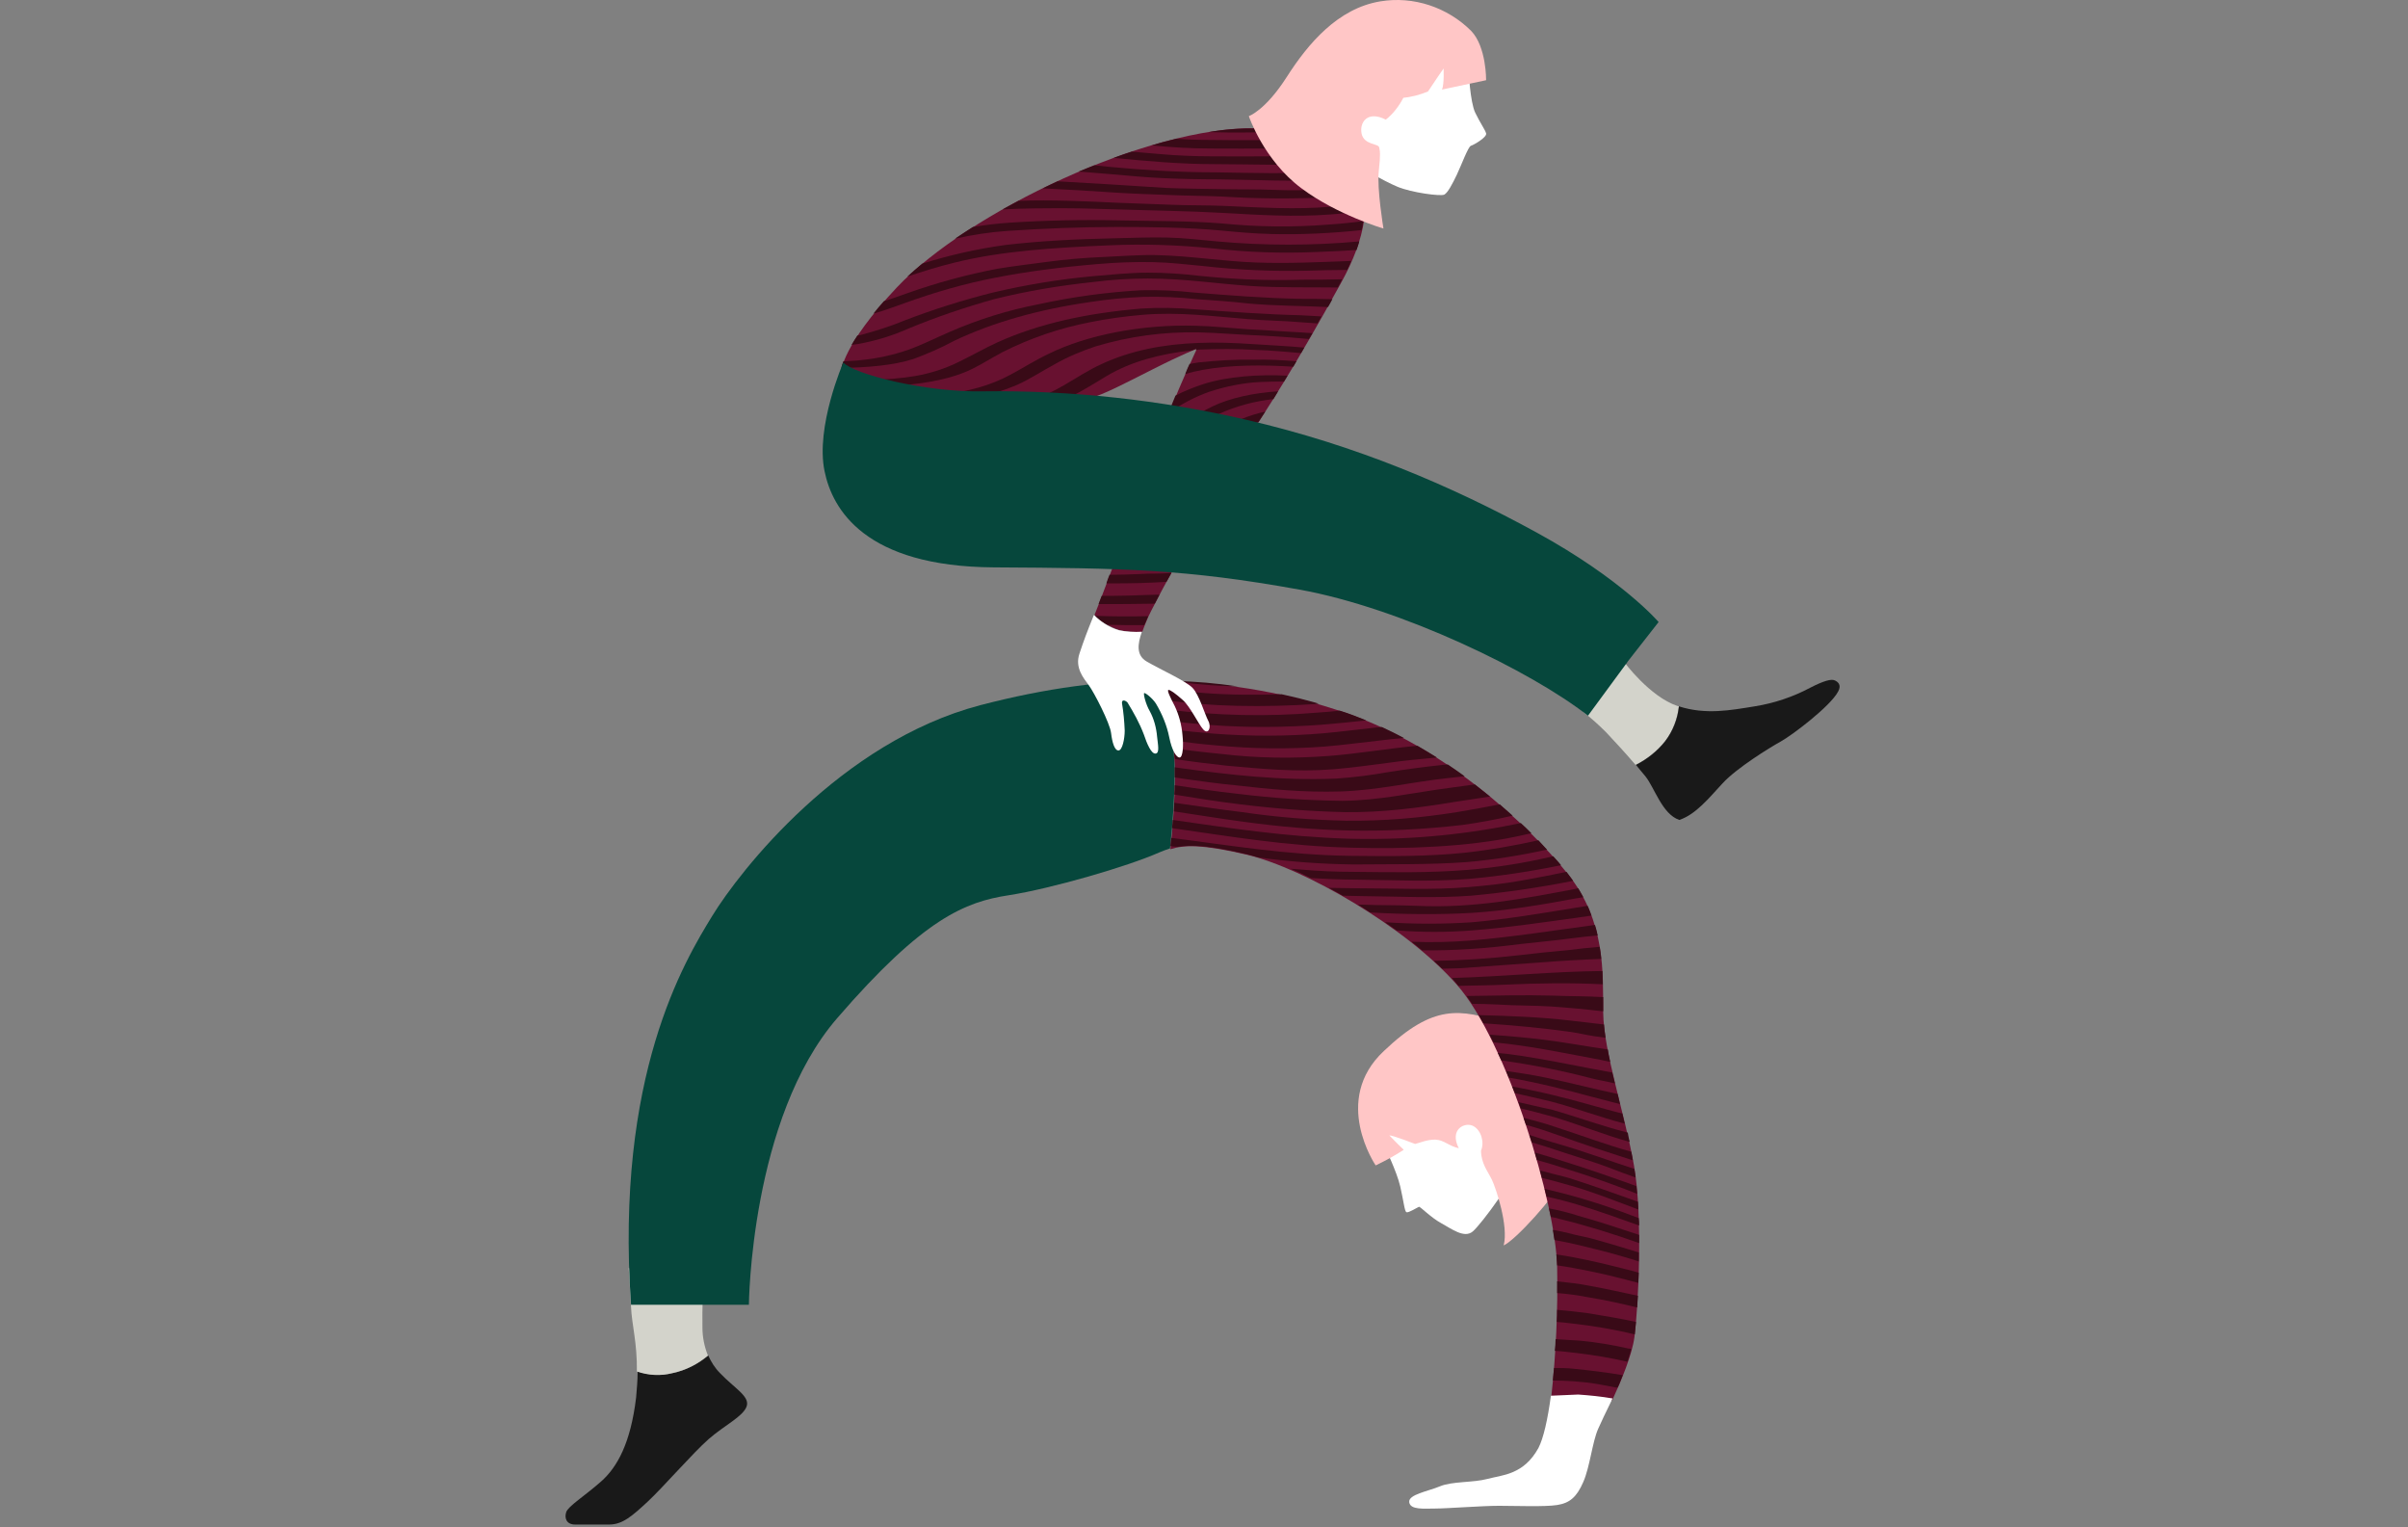 <?xml version="1.0" encoding="UTF-8"?>
<svg viewBox="0 0 809 513" version="1.1" xmlns="http://www.w3.org/2000/svg" xmlns:xlink="http://www.w3.org/1999/xlink">
    <rect x="0" y="0" width="809" height="513" fill="#808080" stroke="none"/>
    <title>rollover-blue</title>
    <g id="Page-1" stroke="none" stroke-width="1" fill="none" fill-rule="evenodd">
        <g id="rollover-blue" transform="translate(0, -0)">
            <path d="M465.19,385.16 C465.19,385.16 469.254,393.42 470.434,398.533 C471.615,403.644 471.875,406.926 472.533,407.185 C473.19,407.447 476.337,405.48 476.729,405.349 C477.121,405.218 480.791,409.021 484.203,410.859 C487.614,412.695 491.939,416.101 494.823,413.611 C497.708,411.121 509.771,394.994 511.606,387.914 C513.442,380.834 508.329,359.852 497.182,356.311 C486.036,352.772 475.942,354.608 470.039,362.21 C464.14,369.817 461.387,377.684 465.19,385.16 Z" id="Path" fill="#FFFFFF" fill-rule="nonzero"></path>
            <path d="M462.174,391.453 C465.451,389.881 468.599,388.176 471.613,386.209 C469.255,383.979 466.76,381.356 466.76,381.356 C468.072,381.356 475.413,384.242 475.413,384.242 C476.725,383.976 479.609,382.67 482.362,382.801 C485.116,382.932 486.689,384.899 490.097,385.686 C486.82,379.26 492.196,376.77 494.95,378.211 C497.703,379.651 498.753,383.85 497.572,386.471 C497.572,390.799 499.931,393.553 501.243,396.305 C502.555,399.059 506.883,411.778 505.178,418.334 C509.373,416.365 521.829,402.469 526.287,394.861 C530.745,387.256 539.138,368.768 539.138,368.768 C535.075,365.358 521.306,348.706 504.915,343.46 C490.492,338.87 481.575,337.167 464.925,353.03 C447.226,369.554 462.174,391.453 462.174,391.453 Z" id="Path" fill="#FFC6C6" fill-rule="nonzero"></path>
            <path d="M241.895,461.209 C240.19,459.504 238.878,457.404 237.959,455.309 C234.552,458.194 230.355,460.289 226.027,461.209 C222.093,462.127 218.028,461.994 214.226,460.684 C214.226,463.569 213.962,466.454 213.703,469.469 C211.867,484.678 207.409,492.809 201.901,497.658 C196.394,502.51 190.886,505.92 190.231,507.887 C189.577,509.854 190.231,512.082 193.248,512.082 L204.654,512.082 C209.245,512.082 212.521,509.066 217.505,504.477 C222.486,499.887 232.847,487.957 238.091,483.368 C243.336,478.778 249.497,475.893 250.811,472.485 C252.12,469.076 246.745,466.322 241.895,461.209 Z" id="Path" fill="#191919" fill-rule="nonzero"></path>
            <path d="M225.898,461.209 C230.356,460.289 234.42,458.191 237.831,455.309 C236.65,452.293 235.995,449.145 235.995,445.998 C235.864,441.144 236.258,428.428 236.258,428.428 L211.215,425.938 C211.215,425.938 211.609,431.051 212.001,438.918 C212.265,445.08 214.1,450.979 213.968,460.684 C217.9,461.994 221.964,462.255 225.898,461.209 Z" id="Path" fill="#D3D3CB" fill-rule="nonzero"></path>
            <path d="M548.974,391.584 C545.957,374.274 538.745,353.297 538.617,340.055 C538.487,326.811 539.535,309.504 526.684,293.508 C513.834,277.51 484.331,249.449 448.668,238.307 C429.654,232.143 409.856,228.996 389.928,228.866 C392.157,237.782 394.78,250.501 394.78,260.334 C394.648,268.594 394.124,276.984 393.207,285.246 C397.665,283.805 403.827,283.541 418.905,287.082 C438.178,291.672 472.402,311.34 489.447,330.744 C506.493,350.15 522.753,404.433 523.144,425.676 C523.407,440.229 522.75,454.783 521.177,469.205 C524.194,469.074 527.207,468.943 530.093,469.074 C534.028,469.338 537.828,469.73 541.631,470.386 C544.777,463.568 548.319,455.044 549.106,449.144 C550.416,439.046 551.991,408.757 548.974,391.584 Z" id="Path" fill="#681130" fill-rule="nonzero"></path>
            <path d="M389.928,228.602 C371.309,228.471 351.51,231.092 329.351,236.862 C282.411,249.188 248.58,292.459 239.272,307.668 C229.962,322.879 206.625,361.297 212.001,438.264 L251.6,438.264 C251.6,438.264 252.123,375.719 281.234,342.022 C310.342,308.325 324.372,302.95 338.795,300.719 C353.219,298.49 378.918,291.018 389.538,286.297 C390.72,285.772 391.898,285.379 393.078,284.985 C393.996,276.725 394.52,268.464 394.651,260.073 C394.78,250.237 392.157,237.518 389.928,228.602 Z" id="Path" fill="#06473C" fill-rule="nonzero"></path>
            <path d="M521.047,468.81 C519.996,476.677 518.556,483.103 516.851,486.38 C511.87,495.427 504.658,495.427 499.805,496.737 C494.953,498.049 487.872,497.524 483.809,499.229 C479.746,500.932 473.057,501.981 473.452,504.604 C473.847,507.227 478.433,506.702 482.237,506.702 C486.04,506.702 497.97,505.784 503.609,505.784 C509.248,505.784 518.95,506.179 523.146,505.522 C527.34,504.866 529.702,502.899 531.93,497.786 C534.159,492.675 534.947,484.413 536.911,479.954 C537.697,478.118 539.533,474.315 541.764,469.727 C537.961,469.071 534.029,468.678 530.225,468.415 C527.077,468.548 524.063,468.679 521.047,468.81 Z" id="Path" fill="#FFFFFF" fill-rule="nonzero"></path>
            <path d="M523.145,434.328 C523.145,436.166 523.145,438.133 523.013,439.969 C526.289,440.1 529.701,440.492 532.979,441.018 C538.617,441.803 544.124,442.854 549.63,444.034 C549.761,442.593 549.892,440.888 550.024,439.182 C544.78,437.87 539.404,436.69 533.764,435.772 C530.356,435.115 526.816,434.589 523.145,434.328 Z" id="Path"></path>
            <path d="M454.963,292.85 C467.55,292.981 480.138,293.112 492.986,292.194 C502.688,291.276 512.39,289.705 521.832,287.606 C521.178,286.819 520.521,286.166 519.734,285.377 C510.818,287.344 501.77,288.785 492.722,289.572 C479.871,290.621 467.155,290.357 454.568,290.226 C443.816,290.095 433.195,289.308 422.575,287.867 C426.246,289.049 429.918,290.357 433.458,291.931 L436.867,292.193 C442.769,292.587 448.799,292.85 454.963,292.85 Z" id="Path"></path>
            <path d="M523.013,444.031 C523.013,445.998 522.881,447.836 522.749,449.801 C524.061,449.801 525.371,449.932 526.684,450.063 C528.125,450.196 529.57,450.063 531.011,450.327 C536.518,450.981 542.026,451.768 547.271,452.95 L548.32,453.081 C548.715,451.64 548.974,450.327 549.238,448.886 C549.238,448.755 549.238,448.491 549.369,448.232 C542.421,446.527 535.34,445.347 528.26,444.56 C526.422,444.294 524.717,444.162 523.013,444.031 Z" id="Path"></path>
            <path d="M492.07,286.423 C500.33,285.507 508.591,284.065 516.85,282.229 C516.064,281.442 515.278,280.658 514.491,279.871 L509.771,280.92 C493.119,284.461 472.402,285.246 453.914,284.854 C432.148,284.331 413.398,281.053 393.862,278.299 C393.731,279.348 393.731,280.397 393.599,281.444 C413.53,284.067 432.28,287.215 454.175,287.477 C466.632,287.475 479.482,287.737 492.07,286.423 Z" id="Path"></path>
            <path d="M508.327,276.985 L510.949,276.463 C510.031,275.676 509.113,274.758 508.195,273.971 C502.556,275.283 496.92,276.463 491.15,277.117 C478.562,278.559 465.843,279.217 453.127,278.953 C441.325,278.557 429.655,277.641 417.986,276.067 C409.988,275.018 402.121,273.838 394.255,272.526 C394.255,273.444 394.122,274.494 393.991,275.412 C413.136,278.168 431.754,281.053 452.863,281.707 C471.484,282.229 490.103,280.658 508.327,276.985 Z" id="Path"></path>
            <path d="M523.145,425.017 C523.145,425.15 523.145,425.281 523.145,425.281 C523.145,426.853 523.145,428.558 523.145,430.392 C526.816,430.788 530.356,431.179 533.633,431.835 C539.273,432.884 544.779,434.065 550.154,435.243 C550.285,433.802 550.285,432.358 550.416,430.917 C544.909,429.476 539.402,428.032 533.503,426.853 C530.224,426.068 526.684,425.412 523.145,425.017 Z" id="Path"></path>
            <path d="M448.93,261.511 C454.961,261.116 460.864,260.331 466.762,259.282 C472.661,258.364 478.564,257.577 484.595,256.923 L486.43,256.792 C485.118,256.005 483.94,255.087 482.628,254.3 C476.988,254.823 471.482,255.482 465.976,256.136 C460.077,256.923 454.175,257.841 448.144,258.234 C435.294,259.284 423.755,258.234 411.825,257.054 C405.926,256.531 400.156,255.742 394.517,254.825 C394.517,255.743 394.648,256.661 394.648,257.578 L396.353,257.84 C412.612,260.203 430.444,262.298 448.93,261.511 Z" id="Path"></path>
            <path d="M452.208,275.673 C464.664,275.673 477.12,274.755 489.445,272.786 C494.298,272.001 499.148,271.214 503.869,270.165 L500.723,267.542 C496.788,268.196 492.726,268.725 488.661,269.378 C476.729,271.345 464.666,273.05 452.079,272.786 C440.278,272.524 428.477,271.606 416.808,270.032 C409.334,269.114 401.993,267.934 394.65,266.757 C394.65,267.673 394.519,268.591 394.519,269.509 C402.123,270.692 409.598,271.739 417.331,272.655 C428.869,274.494 440.538,275.412 452.208,275.673 Z" id="Path"></path>
            <path d="M451.159,268.987 C463.746,268.856 474.89,266.233 486.954,264.66 C489.84,264.266 492.725,263.875 495.608,263.479 C494.427,262.561 493.248,261.774 492.068,260.858 L486.168,261.511 C474.236,262.823 462.961,265.575 450.372,265.97 C437.785,266.364 426.246,265.184 414.84,263.872 C409.201,263.216 403.694,262.429 398.19,261.643 L394.781,261.121 C394.781,262.039 394.781,262.826 394.781,263.742 C401.73,264.793 408.679,265.711 415.889,266.629 C427.558,268.069 439.36,268.856 451.159,268.987 Z" id="Path"></path>
            <path d="M538.355,326.155 C538.222,324.843 538.222,323.401 538.091,322.092 C531.142,322.223 524.194,322.746 517.637,323.272 C508.589,324.059 499.281,324.584 490.103,324.977 C488.135,325.108 486.299,325.108 484.332,325.108 C485.512,326.288 486.691,327.338 487.74,328.518 C504.657,327.991 522.226,326.287 538.355,326.155 Z" id="Path"></path>
            <path d="M521.572,334.544 C527.342,334.675 533.11,334.675 538.617,335.067 C538.617,333.626 538.617,332.182 538.617,330.741 C527.997,330.218 516.851,330.346 505.575,330.741 C500.33,331.005 495.218,331.005 489.971,331.136 C490.888,332.317 491.806,333.495 492.724,334.809 C502.296,334.544 512.13,334.153 521.572,334.544 Z" id="Path"></path>
            <path d="M493.38,297.962 C499.674,297.44 505.573,296.78 511.344,295.733 C516.456,294.815 521.309,293.766 526.29,292.848 C525.767,292.192 525.11,291.407 524.454,290.618 C514.227,292.718 503.869,294.29 493.512,295.208 C480.924,296.257 468.337,295.604 455.617,295.604 C450.372,295.604 445.26,295.341 440.276,295.08 C442.243,296.131 444.339,297.049 446.306,298.226 C449.452,298.359 452.601,298.359 455.745,298.359 C468.467,298.358 481.054,299.143 493.38,297.962 Z" id="Path"></path>
            <path d="M527.208,318.942 C530.486,318.68 533.896,318.289 537.306,317.893 C537.174,316.712 536.911,315.403 536.651,314.223 C533.765,314.485 531.012,314.745 528.13,315.141 C522.359,315.925 516.459,316.321 510.56,317.108 C499.546,318.548 488.534,319.207 477.518,319.207 C478.83,320.387 480.141,321.436 481.453,322.614 C490.892,322.483 500.203,321.961 509.514,320.778 C515.538,320.125 521.44,319.466 527.208,318.942 Z" id="Path"></path>
            <path d="M475.942,304.257 C494.955,305.042 512.392,301.634 529.046,298.616 L530.226,298.354 C529.703,297.567 529.177,296.649 528.523,295.731 C517.247,297.961 505.838,299.667 494.299,300.713 C482.107,301.631 469.65,300.977 457.063,300.713 L451.163,300.582 C452.867,301.631 454.572,302.68 456.408,303.728 L457.848,303.728 C463.879,304.127 469.909,303.996 475.942,304.257 Z" id="Path"></path>
            <path d="M493.906,315.925 C508.197,314.745 521.834,312.518 535.864,310.682 C535.6,309.632 535.208,308.583 534.814,307.536 L529.439,308.322 C517.9,310.025 506.362,311.599 494.692,312.517 C486.299,313.039 477.909,313.172 469.648,312.648 C471.221,313.829 472.925,315.14 474.5,316.32 C480.793,316.584 487.348,316.453 493.906,315.925 Z" id="Path"></path>
            <path d="M494.823,309.895 C506.624,308.845 518.031,306.878 529.439,305.042 L533.502,304.389 C533.107,303.471 532.583,302.421 532.06,301.503 L529.57,301.897 C518.163,303.864 506.757,305.96 494.823,306.751 C483.416,307.273 471.878,307.273 460.469,306.618 C462.173,307.667 463.877,308.847 465.581,310.025 C475.156,310.55 484.989,310.55 494.823,309.895 Z" id="Path"></path>
            <path d="M442.637,239.223 C445.128,239.09 447.618,238.828 450.112,238.567 L448.671,238.044 C446.834,237.388 444.867,236.862 443.031,236.339 L442.113,236.47 C424.413,237.519 406.712,237.257 391.371,235.159 C391.634,236.208 391.767,237.126 392.026,238.175 C408.809,240.403 425.855,240.665 442.637,239.223 Z" id="Path"></path>
            <path d="M525.372,387.127 C521.701,385.945 518.161,384.766 514.62,383.717 L515.67,387.127 C518.947,388.043 522.228,389.094 525.504,390.01 C533.898,392.633 541.896,395.387 549.762,398.272 C549.629,397.354 549.629,396.436 549.498,395.518 C546.352,394.469 543.336,393.289 540.32,392.11 C535.469,390.271 530.488,388.83 525.372,387.127 Z" id="Path"></path>
            <path d="M512.656,377.815 C513.05,378.996 513.442,380.175 513.837,381.225 C517.114,382.275 520.262,383.324 523.671,384.242 C532.192,386.863 540.716,389.881 549.238,392.635 L549.106,391.453 C548.974,390.799 548.843,390.141 548.711,389.486 C540.19,386.863 532.06,384.242 523.799,381.091 C520.129,379.916 516.456,378.733 512.656,377.815 Z" id="Path"></path>
            <path d="M446.44,253.776 C456.406,252.858 466.108,251.286 476.073,250.368 C474.632,249.583 473.189,248.663 471.615,247.878 C468.73,248.14 465.976,248.401 463.094,248.796 C457.064,249.45 451.292,250.237 445.131,250.763 C432.937,251.681 420.741,251.55 408.681,250.238 C403.699,249.845 398.715,249.189 393.865,248.535 C393.996,249.451 394.127,250.369 394.127,251.287 C399.372,251.943 404.748,252.599 410.124,253.125 C422.314,254.563 434.377,254.825 446.44,253.776 Z" id="Path"></path>
            <path d="M519.605,401.943 C519.867,403.254 520.259,404.562 520.523,405.877 C523.93,406.531 527.211,407.318 530.356,408.236 C537.437,410.203 544.124,412.429 550.81,414.66 C550.81,413.611 550.81,412.693 550.81,411.642 C544.122,409.154 537.437,406.662 530.356,404.695 C526.684,403.644 523.145,402.726 519.605,401.943 Z" id="Path"></path>
            <path d="M527.208,392.892 C523.668,391.843 519.996,390.663 516.456,389.617 C516.851,390.799 517.112,392.109 517.506,393.289 L519.606,393.81 C522.359,394.466 524.981,395.122 527.604,395.91 C535.338,398.269 542.681,400.89 550.025,403.644 L550.419,403.777 C550.419,402.859 550.288,401.943 550.288,401.025 C547.665,399.974 545.043,398.925 542.421,398.007 C537.305,396.171 532.192,394.466 527.208,392.892 Z" id="Path"></path>
            <path d="M508.984,367.194 C509.378,368.244 509.771,369.162 510.164,370.213 C513.837,370.998 517.508,371.785 521.18,372.836 C529.965,375.192 537.963,378.342 546.747,380.569 C546.484,379.52 546.224,378.47 546.092,377.423 C537.571,375.194 529.701,372.179 521.18,369.947 C516.982,369.03 513.048,368.112 508.984,367.194 Z" id="Path"></path>
            <path d="M518.031,395.646 C518.294,396.828 518.687,398.138 518.949,399.32 C527.603,401.287 535.995,403.777 544.257,406.924 L550.55,409.281 C550.55,408.365 550.55,407.447 550.419,406.529 C543.47,403.906 536.521,401.152 529.178,398.925 C525.505,397.615 521.832,396.566 518.031,395.646 Z" id="Path"></path>
            <path d="M510.82,372.44 C511.215,373.489 511.474,374.407 511.869,375.457 C515.409,376.244 518.818,377.293 522.226,378.342 C530.747,381.096 539.009,384.242 547.925,386.735 C547.661,385.686 547.53,384.768 547.271,383.719 C538.617,381.227 530.75,378.08 522.226,375.457 C518.555,374.276 514.752,373.358 510.82,372.44 Z" id="Path"></path>
            <path d="M538.879,344.119 C538.746,342.678 538.615,341.364 538.615,340.055 L538.615,339.793 L538.22,339.793 C532.713,339.137 527.074,338.61 521.306,338.219 C515.536,337.826 509.505,337.957 503.474,337.696 C500.458,337.565 497.575,337.434 494.558,337.434 C495.344,338.614 496.131,339.793 496.787,341.104 C507.277,341.368 517.637,341.76 527.6,342.94 L538.879,344.119 Z" id="Path"></path>
            <path d="M393.075,284.983 C393.862,284.72 394.78,284.461 395.566,284.328 L393.075,284.065 C393.205,284.459 393.205,284.72 393.075,284.983 Z" id="Path"></path>
            <path d="M522.358,416.496 C522.621,418.201 522.753,419.906 522.881,421.35 C526.421,421.873 529.698,422.53 532.978,423.186 C538.486,424.366 543.731,425.676 548.843,427.12 L550.547,427.643 C550.547,426.331 550.547,425.153 550.679,423.84 C547.402,422.791 544.254,421.873 540.976,420.955 C534.814,419.25 528.912,417.544 522.358,416.496 Z" id="Path"></path>
            <path d="M430.575,233.192 C425.722,232.141 420.872,231.225 416.021,230.569 C411.956,230.438 408.023,230.307 404.088,229.914 C400.68,229.651 397.53,229.259 394.386,228.733 C392.944,228.733 391.368,228.733 389.928,228.602 C390.059,229.389 390.322,230.176 390.581,231.094 C395.172,231.88 399.893,232.405 404.873,232.799 C413.398,233.454 422.051,233.585 430.575,233.192 Z" id="Path"></path>
            <path d="M506.885,361.819 C507.28,362.869 507.671,363.92 508.197,364.965 C517.245,366.67 526.161,368.769 534.946,371.392 C538.355,372.441 541.763,373.359 545.174,374.144 C544.911,373.094 544.651,371.915 544.388,370.867 C541.371,370.081 538.358,369.296 535.34,368.509 C526.03,365.882 516.589,363.524 506.885,361.819 Z" id="Path"></path>
            <path d="M521.047,408.757 C521.309,410.198 521.57,411.777 521.832,413.085 C524.454,413.608 526.945,414.134 529.437,414.79 C531.927,415.444 533.895,415.708 535.862,416.362 C540.974,417.803 545.827,419.247 550.808,420.819 C550.808,419.77 550.808,418.59 550.808,417.542 C542.024,414.396 533.108,411.642 524.061,409.413 C523.013,409.154 521.964,408.89 521.047,408.757 Z" id="Path"></path>
            <path d="M444.605,246.303 C450.504,245.778 456.667,244.991 462.568,244.336 L464.272,244.203 C462.568,243.418 460.732,242.631 458.896,241.844 C453.914,242.367 448.93,242.893 443.949,243.285 C431.624,244.336 419.3,244.336 407.105,243.418 C402.252,243.023 397.402,242.631 392.681,241.975 C392.813,242.893 393.075,243.942 393.204,244.86 C398.057,245.516 402.906,246.042 407.891,246.303 C420.216,247.352 432.409,247.352 444.605,246.303 Z" id="Path"></path>
            <path d="M532.846,464.486 C531.406,464.353 529.962,464.222 528.521,464.091 C526.161,463.827 523.93,463.827 521.572,463.827 C521.44,465.532 521.177,467.235 520.916,468.94 C523.933,468.809 526.948,468.678 529.832,468.809 C533.767,469.071 537.568,469.465 541.371,470.121 C541.894,468.939 542.552,467.629 543.075,466.316 C542.944,466.316 542.813,466.316 542.552,466.316 C539.533,465.535 536.124,464.877 532.846,464.486 Z" id="Path"></path>
            <path d="M530.356,454.519 C527.734,454.257 525.243,453.865 522.621,453.734 C522.489,455.701 522.358,457.537 522.226,459.504 C524.455,459.504 526.685,459.637 528.914,459.768 C534.289,460.291 539.665,460.948 545.041,461.997 L545.305,461.997 C545.96,460.425 546.486,458.851 547.009,457.276 L546.486,457.145 C541.108,456.224 535.864,455.175 530.356,454.519 Z" id="Path"></path>
            <path d="M543.467,367.326 L542.68,363.92 C540.058,363.264 537.437,362.869 534.814,362.215 C524.848,359.592 514.752,357.625 504.526,356.184 C505.049,357.364 505.575,358.413 505.967,359.592 C510.425,360.246 514.883,361.032 519.209,361.821 C527.471,363.655 535.339,365.752 543.467,367.326 Z" id="Path"></path>
            <path d="M541.763,360.246 C541.499,359.065 541.239,357.887 540.976,356.707 C538.877,356.311 536.65,355.789 534.551,355.395 C524.063,353.428 513.311,351.2 502.163,350.151 L501.769,350.151 C502.292,351.331 502.819,352.51 503.342,353.561 C508.323,354.084 513.439,354.872 518.157,355.659 C526.159,357.229 533.764,358.802 541.763,360.246 Z" id="Path"></path>
            <path d="M518.555,349.231 C525.766,350.149 532.979,351.46 540.058,352.507 C539.795,351.196 539.535,349.886 539.404,348.573 C538.092,348.442 536.913,348.18 535.6,348.05 C532.978,347.655 530.224,347.001 527.603,346.738 C518.291,345.426 508.329,344.38 498.364,343.853 C499.018,345.034 499.676,346.344 500.331,347.656 L501.904,347.788 C507.54,348.05 513.179,348.444 518.555,349.231 Z" id="Path"></path>
            <path d="M528.783,459.763 C526.554,459.501 524.325,459.501 522.095,459.501 C521.963,460.942 521.831,462.386 521.7,463.696 C524.06,463.696 526.289,463.827 528.649,463.958 C530.09,464.091 531.534,464.222 532.976,464.353 C536.122,464.748 539.663,465.404 542.941,466.058 C543.072,466.058 543.203,466.058 543.464,466.058 C544.118,464.747 544.645,463.304 545.168,461.863 L544.905,461.863 C539.533,460.945 534.028,460.291 528.783,459.763 Z" id="Path" fill="#390A17" fill-rule="nonzero"></path>
            <path d="M530.88,450.326 C529.568,450.195 528.127,450.195 526.554,450.06 C525.242,449.929 523.931,449.929 522.619,449.798 C522.619,451.11 522.487,452.421 522.356,453.734 C524.979,453.865 527.601,454.257 530.091,454.519 C535.598,455.175 540.974,456.091 546.219,457.275 L546.742,457.406 C547.265,455.965 547.659,454.519 548.054,453.078 L547.005,452.947 C541.895,451.765 536.387,450.847 530.88,450.326 Z" id="Path" fill="#390A17" fill-rule="nonzero"></path>
            <path d="M523.145,439.964 C523.145,441.276 523.145,442.718 523.013,444.028 C524.717,444.159 526.421,444.292 528.125,444.551 C535.205,445.338 542.286,446.518 549.235,448.223 C549.366,447.043 549.497,445.6 549.629,444.028 C544.254,442.848 538.614,441.93 532.979,441.012 C529.83,440.623 526.422,440.226 523.145,439.964 Z" id="Path" fill="#390A17" fill-rule="nonzero"></path>
            <path d="M523.145,430.392 C523.145,431.704 523.145,433.015 523.145,434.328 C526.816,434.592 530.356,435.115 533.764,435.769 C539.273,436.687 544.78,437.869 550.024,439.177 C550.156,437.866 550.156,436.556 550.287,435.243 C544.911,434.063 539.404,432.884 533.766,431.835 C530.488,431.179 526.947,430.789 523.145,430.392 Z" id="Path" fill="#390A17" fill-rule="nonzero"></path>
            <path d="M532.979,423.181 C529.832,422.527 526.421,421.87 522.881,421.345 C523.013,422.657 523.013,423.837 523.144,425.017 C526.816,425.54 530.224,426.199 533.501,426.853 C539.401,428.035 545.039,429.474 550.415,430.917 C550.415,429.866 550.547,428.687 550.547,427.507 L548.843,426.986 C543.731,425.673 538.486,424.363 532.979,423.181 Z" id="Path" fill="#390A17" fill-rule="nonzero"></path>
            <path d="M529.306,414.793 C526.947,414.137 524.453,413.611 521.702,413.088 C521.833,414.268 522.097,415.317 522.225,416.496 C528.782,417.678 534.681,419.25 540.844,420.822 C544.12,421.74 547.401,422.658 550.546,423.709 C550.546,422.658 550.546,421.74 550.546,420.689 C545.565,419.117 540.712,417.673 535.599,416.234 C533.764,415.711 531.535,415.316 529.306,414.793 Z" id="Path" fill="#390A17" fill-rule="nonzero"></path>
            <path d="M520.39,405.877 C520.654,406.793 520.785,407.844 521.046,408.76 C522.095,408.893 523.013,409.155 523.93,409.416 C532.979,411.645 541.895,414.396 550.679,417.545 C550.679,416.627 550.679,415.711 550.679,414.793 C543.991,412.563 537.305,410.334 530.224,408.367 C527.077,407.318 523.799,406.531 520.39,405.877 Z" id="Path" fill="#390A17" fill-rule="nonzero"></path>
            <path d="M518.949,399.32 C519.213,400.238 519.344,401.025 519.605,401.943 C523.276,402.726 526.816,403.644 530.224,404.695 C537.305,406.795 543.993,409.285 550.679,411.642 C550.679,410.859 550.679,409.941 550.547,409.154 L544.254,406.794 C535.993,403.777 527.471,401.287 518.949,399.32 Z" id="Path" fill="#390A17" fill-rule="nonzero"></path>
            <path d="M527.471,395.779 C524.848,394.994 522.226,394.467 519.472,393.679 L517.373,393.158 C517.637,393.943 517.769,394.728 518.028,395.646 C521.831,396.566 525.504,397.615 529.174,398.666 C536.518,400.895 543.466,403.645 550.414,406.27 L550.283,403.647 L549.888,403.516 C542.549,400.892 535.206,398.269 527.471,395.779 Z" id="Path" fill="#390A17" fill-rule="nonzero"></path>
            <path d="M515.671,387.127 L516.325,389.617 C519.996,390.666 523.537,391.715 527.077,392.892 C532.19,394.464 537.174,396.169 542.155,398.005 C544.778,398.923 547.4,399.972 550.022,401.021 C549.89,400.103 549.89,399.185 549.759,398.4 C541.761,395.515 533.895,392.761 525.502,390.138 C522.226,389.091 518.949,388.043 515.671,387.127 Z" id="Path" fill="#390A17" fill-rule="nonzero"></path>
            <path d="M513.834,381.225 L514.621,383.714 C518.293,384.763 521.832,385.944 525.372,387.124 C530.486,388.827 535.47,390.269 540.32,392.104 C543.336,393.284 546.482,394.463 549.498,395.514 C549.367,394.596 549.236,393.547 549.104,392.629 C540.582,389.875 532.19,386.729 523.537,384.236 C520.259,383.324 517.114,382.275 513.834,381.225 Z" id="Path" fill="#390A17" fill-rule="nonzero"></path>
            <path d="M511.867,375.457 L512.654,377.815 C516.456,378.864 519.996,380.044 523.668,381.356 C531.93,384.373 540.06,386.994 548.58,389.75 C548.449,388.83 548.187,387.781 548.057,386.863 C539.141,384.373 530.88,381.225 522.359,378.47 C518.949,377.293 515.408,376.375 511.867,375.457 Z" id="Path" fill="#390A17" fill-rule="nonzero"></path>
            <path d="M510.162,370.211 L510.949,372.311 C514.884,373.227 518.685,374.278 522.487,375.327 C531.009,377.948 538.746,381.097 547.531,383.587 C547.269,382.538 547.008,381.489 546.877,380.441 C538.092,378.212 529.963,375.197 521.309,372.706 C517.374,371.916 513.834,371 510.162,370.211 Z" id="Path" fill="#390A17" fill-rule="nonzero"></path>
            <path d="M508.066,364.964 C508.329,365.751 508.721,366.538 508.984,367.193 C513.047,368.111 517.114,369.029 520.917,369.947 C529.439,372.176 537.308,375.191 545.829,377.423 L545.043,374.015 C541.634,373.228 538.225,372.179 534.814,371.261 C526.03,368.768 517.114,366.541 508.066,364.964 Z" id="Path" fill="#390A17" fill-rule="nonzero"></path>
            <path d="M519.211,361.951 C514.884,361.032 510.426,360.379 505.968,359.721 C506.231,360.377 506.622,361.164 506.886,361.951 C516.589,363.655 526.031,366.014 535.206,368.508 C538.223,369.295 541.238,370.082 544.255,370.867 C543.991,369.686 543.732,368.508 543.468,367.459 C535.339,365.752 527.471,363.655 519.211,361.951 Z" id="Path" fill="#390A17" fill-rule="nonzero"></path>
            <path d="M542.549,363.918 L541.631,360.246 C533.633,358.805 526.027,357.229 518.028,355.787 C513.308,355.002 508.194,354.084 503.213,353.688 C503.608,354.475 503.999,355.393 504.395,356.179 C514.622,357.62 524.717,359.587 534.682,362.21 C537.305,362.869 539.927,363.259 542.549,363.918 Z" id="Path" fill="#390A17" fill-rule="nonzero"></path>
            <path d="M534.551,355.393 C536.65,355.789 538.878,356.179 540.976,356.705 C540.713,355.265 540.322,353.951 540.19,352.51 C532.979,351.461 525.898,350.152 518.687,349.234 C513.31,348.579 507.671,348.051 502.035,347.661 L500.463,347.529 C500.858,348.447 501.381,349.234 501.775,350.152 L502.17,350.152 C513.31,351.198 524.063,353.425 534.551,355.393 Z" id="Path" fill="#390A17" fill-rule="nonzero"></path>
            <path d="M535.6,348.05 C536.912,348.182 538.091,348.444 539.404,348.573 C539.14,347.001 539.009,345.557 538.881,344.114 L527.606,342.803 C517.64,341.623 507.414,341.231 496.793,340.967 C497.317,341.885 497.843,342.803 498.367,343.721 C508.332,344.377 518.298,345.295 527.606,346.606 C530.356,347.002 532.979,347.66 535.6,348.05 Z" id="Path" fill="#390A17" fill-rule="nonzero"></path>
            <path d="M521.308,338.086 C527.079,338.48 532.584,339.004 538.222,339.658 L538.617,339.658 C538.617,338.086 538.617,336.512 538.617,334.937 C533.11,334.544 527.342,334.675 521.572,334.414 C512.261,334.15 502.298,334.414 492.724,334.545 C493.379,335.332 493.905,336.25 494.56,337.168 C497.577,337.168 500.591,337.299 503.476,337.43 C509.508,337.826 515.408,337.692 521.308,338.086 Z" id="Path" fill="#390A17" fill-rule="nonzero"></path>
            <path d="M538.486,330.612 C538.486,329.172 538.355,327.595 538.355,326.155 C522.358,326.287 504.789,327.991 487.743,328.514 C488.398,329.169 488.924,329.826 489.447,330.481 L489.97,331.136 C495.084,331.005 500.327,331.005 505.574,330.741 C516.719,330.218 527.865,330.087 538.486,330.612 Z" id="Path" fill="#390A17" fill-rule="nonzero"></path>
            <path d="M517.506,323.27 C524.064,322.746 531.144,322.352 537.961,322.089 C537.829,320.777 537.697,319.335 537.438,318.026 C534.029,318.289 530.489,318.68 527.34,319.076 C521.441,319.598 515.538,320.256 509.772,320.91 C500.461,321.961 491.022,322.614 481.711,322.746 C482.629,323.533 483.546,324.451 484.464,325.369 C486.3,325.369 488.267,325.237 490.235,325.237 C499.15,324.584 508.458,323.923 517.506,323.27 Z" id="Path" fill="#390A17" fill-rule="nonzero"></path>
            <path d="M510.689,317.108 C516.458,316.453 522.358,315.925 528.257,315.141 C531.011,314.745 533.897,314.485 536.778,314.223 C536.515,313.04 536.255,311.862 535.861,310.682 C521.963,312.518 508.194,314.745 493.903,315.925 C487.345,316.448 480.791,316.581 474.235,316.321 C475.415,317.239 476.593,318.157 477.775,319.207 C488.659,319.336 499.674,318.548 510.689,317.108 Z" id="Path" fill="#390A17" fill-rule="nonzero"></path>
            <path d="M494.56,312.518 C506.362,311.6 517.769,309.895 529.306,308.323 L534.682,307.537 C534.287,306.487 533.897,305.308 533.37,304.26 L529.306,304.914 C517.9,306.752 506.493,308.719 494.692,309.768 C484.989,310.422 475.156,310.422 465.322,309.768 C466.634,310.686 467.944,311.602 469.257,312.52 C477.778,313.173 486.168,313.173 494.56,312.518 Z" id="Path" fill="#390A17" fill-rule="nonzero"></path>
            <path d="M494.692,306.619 C506.624,305.834 518.163,303.864 529.439,301.766 L531.929,301.37 C531.406,300.321 530.747,299.272 530.224,298.354 L529.043,298.616 C512.392,301.764 494.82,305.173 475.939,304.257 C469.908,303.993 463.877,304.124 457.712,303.862 L456.271,303.862 C457.583,304.647 459.025,305.565 460.333,306.483 C471.745,307.141 483.283,307.274 494.692,306.619 Z" id="Path" fill="#390A17" fill-rule="nonzero"></path>
            <path d="M494.298,300.848 C505.837,299.798 517.243,298.093 528.522,295.866 C527.998,295.08 527.34,294.295 526.685,293.377 L526.291,292.852 C521.309,293.903 516.457,294.819 511.344,295.737 C505.573,296.786 499.674,297.442 493.38,297.967 C481.056,299.016 468.468,298.36 455.88,298.36 C452.734,298.36 449.587,298.229 446.441,298.229 C448.013,299.016 449.587,299.934 451.162,300.852 L457.062,300.983 C469.648,301.11 482.105,301.766 494.298,300.848 Z" id="Path" fill="#390A17" fill-rule="nonzero"></path>
            <path d="M493.511,295.211 C503.868,294.293 514.229,292.721 524.453,290.621 C523.667,289.571 522.749,288.653 521.831,287.604 C512.392,289.833 502.687,291.407 492.985,292.194 C480.134,293.244 467.547,292.981 454.961,292.848 C448.799,292.848 442.769,292.585 436.997,292.063 L433.589,291.798 C435.818,292.716 438.047,293.766 440.406,294.944 C445.387,295.208 450.504,295.469 455.747,295.469 C468.204,295.604 480.793,296.257 493.511,295.211 Z" id="Path" fill="#390A17" fill-rule="nonzero"></path>
            <path d="M492.724,289.573 C501.772,288.787 510.82,287.344 519.736,285.379 C518.818,284.328 517.768,283.278 516.85,282.233 C508.721,284.069 500.459,285.51 492.07,286.428 C479.482,287.739 466.503,287.608 454.047,287.477 C432.151,287.215 413.401,283.936 393.471,281.446 C393.339,282.364 393.339,283.282 393.207,284.2 L395.698,284.462 C400.024,283.677 406.449,283.94 418.905,286.952 C420.087,287.216 421.396,287.608 422.708,288.003 C433.329,289.444 443.949,290.232 454.701,290.362 C467.287,290.227 480.006,290.491 492.724,289.573 Z" id="Path" fill="#390A17" fill-rule="nonzero"></path>
            <path d="M509.771,280.919 L514.491,279.868 C513.311,278.687 512.132,277.509 510.951,276.46 L508.329,276.982 C490.103,280.654 471.484,282.228 452.865,281.704 C431.756,281.05 413.266,278.165 393.993,275.411 C393.993,276.329 393.862,277.247 393.731,278.165 C413.266,280.919 432.016,284.195 453.783,284.722 C472.402,285.246 493.117,284.459 509.771,280.919 Z" id="Path" fill="#390A17" fill-rule="nonzero"></path>
            <path d="M453.127,278.953 C465.846,279.217 478.565,278.557 491.15,277.117 C496.921,276.33 502.556,275.28 508.195,273.971 C506.755,272.66 505.311,271.481 503.869,270.168 C499.148,271.086 494.298,272.004 489.445,272.791 C477.12,274.758 464.664,275.807 452.208,275.676 C440.538,275.412 428.869,274.494 417.33,272.791 C409.597,271.873 402.121,270.692 394.518,269.645 C394.518,270.694 394.387,271.612 394.387,272.53 C402.385,273.712 410.119,275.02 418.117,276.069 C429.657,277.641 441.456,278.69 453.127,278.953 Z" id="Path" fill="#390A17" fill-rule="nonzero"></path>
            <path d="M451.947,272.791 C464.666,272.922 476.596,271.35 488.53,269.383 C492.593,268.727 496.659,268.201 500.592,267.547 C498.888,266.235 497.183,264.793 495.48,263.483 C492.594,263.878 489.709,264.268 486.826,264.663 C474.764,266.235 463.618,268.858 451.031,268.989 C439.23,268.858 427.428,268.071 415.76,266.63 C408.549,265.845 401.601,264.796 394.651,263.745 C394.651,264.796 394.651,265.845 394.52,266.891 C401.732,268.071 409.075,269.252 416.678,270.168 C428.476,271.608 440.146,272.526 451.947,272.791 Z" id="Path" fill="#390A17" fill-rule="nonzero"></path>
            <path d="M414.84,263.742 C426.246,265.053 437.916,266.233 450.372,265.842 C462.828,265.446 474.104,262.696 486.169,261.385 L492.068,260.729 C490.232,259.418 488.396,258.106 486.428,256.795 L484.593,256.926 C478.562,257.581 472.659,258.368 466.76,259.286 C460.862,260.337 454.827,261.122 448.928,261.515 C430.442,262.302 412.61,260.203 396.351,257.976 L394.646,257.712 C394.646,258.499 394.646,259.417 394.646,260.202 L394.646,261.12 L398.055,261.644 C403.696,262.429 409.201,263.216 414.84,263.742 Z" id="Path" fill="#390A17" fill-rule="nonzero"></path>
            <path d="M448.276,258.367 C454.306,257.844 460.077,257.055 466.108,256.268 C471.484,255.481 477.122,254.957 482.759,254.432 C480.66,253.12 478.432,251.809 476.202,250.498 C466.236,251.416 456.534,253.119 446.569,253.906 C434.507,254.824 422.443,254.693 410.381,253.252 C404.873,252.727 399.629,252.07 394.386,251.416 C394.517,252.596 394.648,253.775 394.78,254.957 C400.55,255.875 406.318,256.529 412.089,257.186 C423.756,258.235 435.425,259.416 448.276,258.367 Z" id="Path" fill="#390A17" fill-rule="nonzero"></path>
            <path d="M445.129,250.76 C451.29,250.237 457.062,249.448 463.092,248.793 C465.978,248.398 468.731,248.139 471.613,247.875 C469.255,246.564 466.76,245.385 464.27,244.203 L462.566,244.336 C456.535,244.99 450.504,245.777 444.603,246.303 C432.409,247.352 420.082,247.352 407.889,246.434 C402.907,246.041 398.055,245.516 393.202,244.991 C393.333,246.173 393.597,247.483 393.726,248.665 C398.577,249.319 403.56,249.976 408.54,250.368 C420.741,251.547 432.934,251.678 445.129,250.76 Z" id="Path" fill="#390A17" fill-rule="nonzero"></path>
            <path d="M444.078,243.419 C449.061,243.024 454.045,242.501 459.026,241.976 C456.14,240.796 453.127,239.617 450.11,238.699 C447.619,238.963 445.129,239.224 442.635,239.355 C425.853,240.796 408.807,240.404 392.024,238.306 C392.287,239.617 392.547,240.796 392.679,242.109 C397.4,242.763 402.25,243.158 407.103,243.55 C419.56,244.467 431.885,244.336 444.078,243.419 Z" id="Path" fill="#390A17" fill-rule="nonzero"></path>
            <path d="M442.113,236.469 L443.031,236.338 C438.968,235.156 434.771,234.108 430.575,233.192 C421.923,233.454 413.398,233.454 404.745,232.797 C399.765,232.402 395.043,231.879 390.453,231.092 C390.717,232.404 391.108,233.715 391.371,235.156 C406.711,237.387 424.542,237.649 442.113,236.469 Z" id="Path" fill="#390A17" fill-rule="nonzero"></path>
            <path d="M416.021,230.569 C408.809,229.52 401.598,228.864 394.386,228.733 C397.532,229.257 400.68,229.651 404.088,229.914 C408.023,230.307 411.954,230.438 416.021,230.569 Z" id="Path" fill="#390A17" fill-rule="nonzero"></path>
            <path d="M419.56,146.915 C427.295,134.722 433.984,125.019 450.635,94.861 C467.286,64.704 458.11,43.725 421.92,43.069 C385.732,42.413 325.153,71.259 301.289,96.566 C282.804,116.233 282.671,124.626 282.671,124.626 C282.671,124.626 286.606,126.461 301.158,130.001 C315.713,133.542 327.512,133.278 338.264,133.804 C349.016,134.33 362.127,134.853 366.452,133.673 C370.779,132.493 377.336,129.084 387.431,123.97 C397.527,118.857 402.117,117.152 402.117,117.152 C402.117,117.152 394.513,133.281 391.628,142.066 C388.743,150.851 370.779,198.97 368.026,205.79 C367.894,206.053 367.763,206.314 367.763,206.577 C370.121,208.937 373.008,210.642 376.155,211.691 C378.646,212.214 381.268,212.345 383.759,212.214 C384.153,211.034 384.677,209.855 385.199,208.543 C387.042,203.426 411.825,159.108 419.56,146.915 Z" id="Path" fill="#681130" fill-rule="nonzero"></path>
            <path d="M371.964,209.983 C373.146,210.77 374.455,211.294 375.899,211.688 C378.39,212.211 381.013,212.342 383.503,212.211 C383.766,211.555 384.026,210.77 384.288,210.113 C380.225,210.114 376.03,210.114 371.964,209.983 Z" id="Path"></path>
            <path d="M427.033,78.732 C421.262,78.601 415.627,78.076 410.119,77.552 C398.713,76.503 387.043,76.24 375.11,76.372 C362.916,76.372 350.329,76.896 338.528,77.683 C332.496,78.077 326.596,78.995 320.827,80.306 C316.893,83.059 313.092,85.813 309.812,88.698 C318.991,85.813 328.431,83.716 337.872,82.405 C349.148,81.093 361.476,80.438 374.061,80.176 C380.223,80.045 386.123,79.783 392.024,79.914 C397.923,80.045 403.3,80.701 408.938,81.226 C424.802,82.668 440.799,82.537 456.666,80.964 C457.062,79.784 457.321,78.604 457.585,77.423 C447.489,78.471 437.261,78.863 427.033,78.732 Z" id="Path"></path>
            <path d="M411.037,71.652 C399.367,70.865 387.435,70.865 375.766,70.472 C369.866,70.21 363.964,70.079 358.065,70.079 C351.247,70.079 343.905,70.079 336.824,70.472 C333.284,72.439 330.007,74.406 326.859,76.504 C330.922,75.717 335.12,75.324 339.184,75.062 C351.116,74.275 363.441,74.013 375.635,74.275 C387.827,74.538 399.237,74.406 410.644,75.324 C422.445,76.373 434.374,76.635 446.176,75.848 C450.239,75.586 454.174,75.061 458.109,74.668 C458.24,73.488 458.371,72.439 458.504,71.259 C454.7,71.653 450.769,72.046 446.965,72.439 C434.902,73.095 422.969,72.439 411.037,71.652 Z" id="Path"></path>
            <path d="M407.629,83.454 C395.958,82.274 384.288,81.88 372.619,82.405 C353.606,83.192 336.169,84.503 320.827,88.175 C315.32,89.486 310.075,91.191 304.83,92.895 C303.519,94.075 302.34,95.255 301.159,96.566 C299.587,98.139 298.274,99.713 296.964,101.155 C299.587,100.368 302.208,99.45 304.699,98.532 C314.533,94.991 324.761,92.238 335.119,90.271 C340.627,89.354 346.265,88.566 352.164,87.911 C358.064,87.255 363.966,86.599 370.261,86.338 C376.555,86.075 382.585,85.551 388.487,85.682 C400.025,85.944 410.777,87.78 422.052,88.173 C432.409,88.566 443.293,88.042 454.307,87.386 C454.83,86.206 455.357,84.895 455.748,83.715 C451.291,83.977 446.964,84.239 442.506,84.371 C430.837,85.026 419.166,84.633 407.629,83.454 Z" id="Path"></path>
            <path d="M359.245,133.41 C358.59,133.672 358.064,133.934 357.409,134.196 C360.427,134.328 363.309,134.065 366.194,133.541 C370.521,132.36 377.077,128.952 387.173,123.838 C393.99,120.429 398.319,118.593 400.415,117.675 C389.532,118.855 379.829,121.478 371.831,126.198 C367.638,128.688 363.573,131.18 359.245,133.41 Z" id="Path"></path>
            <path d="M406.318,44.379 L406.056,44.379 C402.515,44.903 398.975,45.691 395.172,46.608 C398.844,46.87 402.647,47.002 406.446,47.002 C417.985,47.133 429.786,47.264 441.324,46.346 C438.439,45.297 435.553,44.641 432.539,44.117 C423.756,44.511 414.84,44.642 406.318,44.379 Z" id="Path"></path>
            <path d="M419.56,107.316 C407.891,106.399 396.484,104.825 384.028,105.874 C378.129,106.398 372.227,107.185 366.458,108.365 C356.231,110.332 346.268,113.609 336.957,118.461 C332.498,120.82 328.696,123.443 324.106,125.279 C317.549,127.902 309.159,129.082 300.374,129.736 L301.03,129.868 C306.012,131.049 311.126,131.967 316.239,132.491 C325.418,131.31 333.023,129.344 339.842,125.674 C344.037,123.313 348.104,120.821 352.562,118.725 C365.541,112.43 384.162,108.891 401.994,109.284 C407.765,109.415 413.664,110.071 419.564,110.464 C425.463,110.859 431.365,111.251 437.264,111.513 C438.576,111.513 439.886,111.644 441.199,111.775 C441.722,110.857 442.38,109.808 442.903,108.759 L437.264,108.366 C431.362,107.973 425.461,107.842 419.56,107.316 Z" id="Path"></path>
            <path d="M368.949,202.903 C368.426,204.215 368.032,205.132 367.769,205.788 C367.638,206.05 367.505,206.311 367.505,206.575 L367.9,206.837 C373.799,206.968 379.701,207.099 385.732,206.968 C386.255,205.919 387.044,204.345 387.961,202.642 C381.406,202.903 375.242,202.903 368.949,202.903 Z" id="Path"></path>
            <path d="M409.465,60.508 C403.171,60.377 397.141,60.377 391.109,60.113 C385.078,59.851 379.44,59.326 373.671,58.802 C369.998,58.408 366.196,58.146 362.396,57.884 C360.036,58.933 357.674,59.982 355.316,61.031 C367.641,61.687 379.573,62.473 391.898,63.26 C397.929,63.654 403.96,63.522 410.124,63.654 C416.286,63.785 422.317,63.785 428.351,63.916 C438.184,64.31 447.887,63.654 457.59,62.343 C457.326,61.294 457.067,60.376 456.672,59.458 C453.394,59.852 450.115,60.245 446.706,60.507 C434.508,61.425 422.051,60.639 409.465,60.508 Z" id="Path"></path>
            <path d="M410.645,66.015 C404.614,65.753 398.582,65.753 392.681,65.491 C386.782,65.229 380.88,64.967 374.981,64.704 C367.114,64.18 358.853,63.655 350.46,63.262 C347.706,64.573 344.953,66.015 342.199,67.458 C353.345,67.196 364.753,67.72 375.637,68.114 C381.535,68.376 387.438,68.507 393.337,68.769 C399.236,69.031 405.27,68.9 411.3,69.163 C423.233,69.687 435.426,70.474 447.227,69.425 C451.031,69.03 454.831,68.638 458.503,68.113 C458.503,67.064 458.37,66.146 458.239,65.228 C454.568,65.622 450.896,66.015 447.093,66.277 C435.033,66.801 422.838,66.669 410.645,66.015 Z" id="Path"></path>
            <path d="M408.023,55.131 C396.222,55.131 384.946,54.082 374.194,53.033 C371.965,53.82 369.867,54.607 367.638,55.524 L372.749,56.049 C384.025,57.098 395.826,57.884 408.282,57.884 C420.738,57.884 433.457,58.671 445.782,57.49 C449.06,57.228 452.076,56.835 455.093,56.573 C454.57,55.655 453.911,54.868 453.257,54.082 C450.766,54.344 448.404,54.606 445.913,54.869 C433.197,55.788 420.61,55.263 408.023,55.131 Z" id="Path"></path>
            <path d="M406.973,49.887 C400.156,49.887 393.468,49.363 387.041,48.838 C384.812,49.494 382.452,50.28 380.225,50.936 C383.241,51.198 386.255,51.46 389.404,51.723 C395.304,52.117 401.205,52.379 407.367,52.51 C419.955,52.641 432.542,52.772 445.39,51.855 C447.095,51.724 448.799,51.592 450.504,51.331 C449.453,50.413 448.275,49.626 447.095,48.971 C446.44,48.971 445.783,49.102 445.128,49.102 C432.28,50.148 419.692,49.887 406.973,49.887 Z" id="Path"></path>
            <path d="M423.624,128.295 C417.725,128.688 411.954,129.736 406.316,131.573 C401.463,133.408 396.745,135.769 392.547,138.784 C392.152,139.964 391.762,141.013 391.366,142.062 C390.972,143.242 390.317,145.339 389.399,147.832 C390.185,147.309 390.841,146.914 391.628,146.391 C396.872,143.244 401.199,139.442 407.102,136.557 C412.999,133.671 420.998,132.098 429.259,131.442 L431.359,128.034 C428.869,128.034 426.246,128.034 423.624,128.295 Z" id="Path"></path>
            <path d="M404.089,124.231 C402.121,124.625 400.154,125.018 398.19,125.672 C397.141,127.901 396.09,130.393 395.044,132.883 C398.061,131.311 401.338,129.998 404.615,128.949 C412.481,126.458 422.97,125.803 432.804,126.064 C433.327,125.146 433.985,124.097 434.639,123.179 C424.411,122.526 413.266,122.526 404.089,124.231 Z" id="Path"></path>
            <path d="M387.568,153.078 C386.782,155.438 385.732,157.931 384.815,160.552 C385.077,160.421 385.47,160.29 385.732,160.159 C390.19,158.061 394.386,155.438 398.189,152.423 C405.923,146.653 413.921,140.623 424.937,138.263 L427.558,134.066 C421.264,134.722 414.97,136.427 409.203,139.048 C401.334,142.981 395.304,148.75 387.568,153.078 Z" id="Path"></path>
            <path d="M388.091,163.042 C386.519,163.698 384.945,164.222 383.238,164.747 C382.583,166.583 381.797,168.55 381.14,170.517 C383.762,170.123 386.252,169.468 388.744,168.681 C398.973,165.142 404.609,157.667 412.869,151.898 C414.705,150.587 416.673,149.539 418.64,148.49 L419.426,147.178 L422.703,141.934 C413.787,144.95 406.84,149.932 400.413,155.176 C396.877,158.19 392.681,160.944 388.091,163.042 Z" id="Path"></path>
            <path d="M420.87,112.561 C414.971,112.167 408.938,111.774 403.038,111.643 C391.238,111.381 379.568,112.955 368.292,116.364 C363.571,117.938 358.854,119.905 354.524,122.395 C350.329,124.755 346.263,127.377 341.805,129.344 C337.479,131.18 333.152,132.491 328.562,133.408 C331.839,133.539 335.119,133.539 338.134,133.67 C341.149,133.801 344.428,133.932 347.703,134.065 C351.112,132.753 354.391,131.18 357.537,129.344 C361.733,126.985 365.535,124.362 370.126,122.264 C379.565,117.805 390.844,115.576 402.773,115.182 C408.544,114.92 414.835,115.182 420.867,115.577 C426.899,115.972 432.669,116.1 438.176,116.757 L439.881,113.872 L438.44,113.741 C432.672,113.217 426.772,112.955 420.87,112.561 Z" id="Path"></path>
            <path d="M371.701,195.954 L370.129,200.149 C376.028,200.149 382.062,200.149 388.224,199.887 L389.536,199.887 C390.191,198.576 390.978,197.135 391.896,195.561 C385.996,195.955 379.963,195.955 374.195,196.084 L371.701,195.954 Z" id="Path"></path>
            <path d="M419.298,101.94 C413.528,101.416 407.761,101.022 401.989,100.498 C396.09,99.974 390.057,99.711 384.157,99.711 C378.126,99.973 372.225,100.498 366.325,101.416 C348.887,104.038 333.679,108.234 320.304,114.527 C315.977,116.888 311.388,118.855 306.797,120.558 C299.849,122.787 291.193,123.443 282.539,123.575 C282.408,123.838 282.408,124.099 282.408,124.493 C285.686,125.805 289.096,126.853 292.505,127.64 C297.486,127.509 302.472,127.116 307.452,126.328 C312.696,125.541 317.681,123.837 322.399,121.475 C326.726,119.377 330.791,116.887 335.378,114.919 C349.407,108.626 365.144,105.216 383.498,103.643 C389.66,103.249 395.692,103.249 401.854,103.905 C413.26,104.692 425.062,105.61 436.863,106.003 C439.354,106.134 441.716,106.265 444.074,106.397 C444.73,105.348 445.386,104.168 445.91,102.988 L445.779,102.988 C436.998,102.728 427.951,102.728 419.298,101.94 Z" id="Path"></path>
            <path d="M374.325,188.873 C373.803,190.315 373.276,191.626 372.753,192.938 C376.161,192.938 379.57,192.807 382.982,192.676 C386.391,192.544 389.799,192.676 393.21,192.413 L393.474,192.413 C394.392,190.708 395.31,189.004 396.359,187.168 C395.441,187.43 394.523,187.563 393.474,187.691 C387.306,188.742 380.748,188.61 374.325,188.873 Z" id="Path"></path>
            <path d="M404.482,89.223 C398.975,88.699 393.336,88.043 387.568,87.912 C381.406,87.781 375.112,88.043 368.949,88.567 C356.624,89.616 345.219,91.19 334.596,93.156 C324.367,95.123 314.273,98.009 304.57,101.548 C300.898,102.859 297.358,104.171 293.687,105.219 C291.327,108.104 289.491,110.594 288.047,112.824 C288.57,112.692 288.965,112.692 289.488,112.561 C294.47,111.249 299.322,109.676 304.043,107.709 C313.745,104.038 323.579,100.891 333.546,98.399 C344.561,95.646 355.836,93.81 367.242,92.892 C373.404,92.368 379.567,91.712 385.598,91.712 C391.628,91.712 397.268,92.237 402.775,92.761 C414.313,93.941 425.983,94.465 437.653,94.334 C442.111,94.334 446.569,94.203 451.027,94.203 C451.681,92.892 452.339,91.712 452.862,90.532 C448.273,90.663 443.815,90.663 439.357,90.795 C427.69,91.059 416.021,90.534 404.482,89.223 Z" id="Path"></path>
            <path d="M403.433,163.698 C399.762,167.106 395.435,169.729 390.714,171.434 C387.173,172.614 383.502,173.401 379.829,173.663 C379.176,175.235 378.649,176.809 377.994,178.383 C382.452,178.252 386.779,177.597 391.105,176.547 C393.072,176.023 394.908,175.367 396.744,174.58 C397.268,174.317 397.794,173.925 398.448,173.663 C401.857,171.827 405.005,169.467 407.76,166.713 C410.514,161.862 413.135,157.273 415.364,153.601 L414.446,154.257 C410.382,157.143 407.105,160.682 403.433,163.698 Z" id="Path"></path>
            <path d="M376.948,181.662 C376.425,183.104 375.898,184.547 375.374,185.858 C381.145,185.858 386.913,185.463 392.684,184.678 C394.651,184.284 396.747,183.76 398.582,183.104 C400.024,180.481 401.601,177.729 403.04,175.106 C400.024,177.204 396.615,178.909 393.075,179.827 C387.829,181.005 382.453,181.662 376.948,181.662 Z" id="Path"></path>
            <path d="M385.601,93.812 C379.439,93.812 373.276,94.205 367.245,94.992 C355.971,96.172 344.823,98.008 333.94,100.762 C324.106,103.515 314.404,106.793 304.962,110.727 C300.24,112.694 295.26,114.268 290.147,115.448 C288.835,115.71 287.393,115.971 286.082,116.102 C285.033,117.807 284.247,119.643 283.46,121.479 C285.429,121.348 287.396,121.217 289.36,121.084 C294.867,120.561 300.243,119.379 305.488,117.544 C310.077,115.839 314.535,113.609 319.124,111.645 C328.696,107.448 338.792,104.434 349.02,102.334 C360.427,99.843 371.964,98.27 383.635,97.614 C389.533,97.483 395.436,97.745 401.334,98.401 C412.741,99.319 424.279,100.237 436.08,100.499 C439.884,100.499 443.685,100.63 447.487,100.63 C448.143,99.45 448.799,98.27 449.454,96.959 C439.62,96.828 429.524,96.959 419.953,96.435 C408.414,95.517 397.533,93.942 385.601,93.812 Z" id="Path"></path>
            <path d="M403.171,117.414 L401.73,117.545 C401.334,118.332 400.548,120.036 399.631,122.265 C400.681,122.134 401.599,121.872 402.648,121.742 C408.81,121.086 414.971,120.693 421.134,120.824 C425.987,120.824 430.704,120.955 435.557,121.346 L437.13,118.594 C432.149,118.2 427.033,117.676 421.921,117.544 C415.627,117.151 409.332,117.151 403.171,117.414 Z" id="Path"></path>
            <path d="M367.9,206.836 C369.081,208.017 370.523,209.065 371.963,209.853 C376.027,209.984 380.225,209.984 384.42,209.984 L385.074,208.542 C385.205,208.148 385.47,207.624 385.729,206.969 C379.7,207.098 373.799,207.098 367.9,206.836 Z" id="Path" fill="#390A17" fill-rule="nonzero"></path>
            <path d="M370.129,200.149 C369.734,201.198 369.343,202.116 369.079,202.901 C375.241,202.901 381.535,202.901 387.961,202.77 L389.533,199.754 L388.221,199.754 C382.061,200.018 376.03,200.149 370.129,200.149 Z" id="Path" fill="#390A17" fill-rule="nonzero"></path>
            <path d="M382.979,192.807 C379.57,192.938 376.161,193.069 372.75,193.069 C372.356,194.118 371.964,195.036 371.701,195.954 L374.192,195.954 C380.091,195.954 385.993,195.823 391.893,195.431 L393.597,192.414 L393.333,192.414 C389.797,192.807 386.388,192.544 382.979,192.807 Z" id="Path" fill="#390A17" fill-rule="nonzero"></path>
            <path d="M375.372,185.856 C374.979,186.906 374.587,187.955 374.192,188.873 C380.617,188.61 387.304,188.742 393.466,187.692 C394.515,187.561 395.433,187.299 396.351,187.169 C397.138,185.858 397.792,184.547 398.58,183.105 C396.613,183.892 394.646,184.417 392.682,184.679 C386.911,185.463 381.143,185.856 375.372,185.856 Z" id="Path" fill="#390A17" fill-rule="nonzero"></path>
            <path d="M396.877,174.711 C395.04,175.498 393.205,176.284 391.238,176.678 C386.911,177.858 382.584,178.383 378.127,178.514 C377.732,179.563 377.34,180.612 376.946,181.53 C382.321,181.53 387.697,180.874 393.073,179.694 C396.613,178.776 400.022,177.071 403.039,174.973 C404.612,172.088 406.185,169.335 407.761,166.581 C405.006,169.334 401.861,171.695 398.449,173.53 C397.926,174.057 397.402,174.319 396.877,174.711 Z" id="Path" fill="#390A17" fill-rule="nonzero"></path>
            <path d="M388.747,168.549 C386.256,169.336 383.766,169.991 381.143,170.385 C380.747,171.565 380.356,172.614 379.831,173.793 C383.504,173.531 387.175,172.744 390.716,171.564 C395.437,169.859 399.764,167.105 403.435,163.828 C407.107,160.682 410.383,157.271 414.449,154.387 L415.367,153.733 C416.549,151.766 417.596,149.93 418.513,148.487 C416.546,149.537 414.578,150.586 412.742,151.897 C404.614,157.536 398.975,165.008 388.747,168.549 Z" id="Path" fill="#390A17" fill-rule="nonzero"></path>
            <path d="M398.189,152.421 C394.386,155.568 390.19,158.192 385.732,160.157 C385.47,160.288 385.077,160.419 384.815,160.551 C384.29,161.862 383.765,163.305 383.373,164.615 C385.077,164.092 386.65,163.566 388.226,162.91 C392.684,160.812 396.879,158.058 400.551,154.912 C406.976,149.798 413.924,144.683 422.84,141.669 L425.069,138.26 C414.053,140.622 405.924,146.653 398.189,152.421 Z" id="Path" fill="#390A17" fill-rule="nonzero"></path>
            <path d="M391.764,146.391 C390.977,146.914 390.322,147.309 389.535,147.832 C389.013,149.404 388.355,151.241 387.568,153.077 C395.304,148.75 401.337,142.98 409.464,139.047 C415.234,136.424 421.526,134.721 427.819,134.065 L429.391,131.442 C421.13,131.967 413.263,133.671 407.233,136.557 C401.202,139.442 397.008,143.244 391.764,146.391 Z" id="Path" fill="#390A17" fill-rule="nonzero"></path>
            <path d="M404.482,128.952 C401.205,130.001 397.926,131.311 394.911,132.886 C394.124,134.853 393.207,136.951 392.553,138.786 C396.747,135.77 401.468,133.278 406.321,131.575 C411.959,129.739 417.728,128.559 423.63,128.297 C426.251,128.166 428.874,128.166 431.365,128.166 C431.759,127.511 432.151,126.854 432.545,126.198 C422.969,125.674 412.348,126.46 404.482,128.952 Z" id="Path" fill="#390A17" fill-rule="nonzero"></path>
            <path d="M402.647,121.739 C401.598,121.871 400.547,122.134 399.63,122.264 C399.107,123.313 398.712,124.362 398.189,125.672 C400.156,125.016 402.123,124.623 404.088,124.231 C413.398,122.526 424.41,122.526 434.507,123.182 L435.556,121.346 C430.703,120.952 425.986,120.69 421.133,120.821 C414.97,120.69 408.809,121.084 402.647,121.739 Z" id="Path" fill="#390A17" fill-rule="nonzero"></path>
            <path d="M402.778,115.184 C390.846,115.578 379.701,117.807 370.131,122.264 C365.54,124.362 361.609,126.985 357.542,129.346 C354.396,131.18 351.117,132.754 347.708,134.065 C351.117,134.196 354.526,134.196 357.542,134.196 C358.198,133.934 358.725,133.672 359.378,133.41 C363.705,131.311 367.772,128.69 371.966,126.199 C379.965,121.479 389.666,118.856 400.55,117.677 C401.601,117.283 401.991,117.021 401.991,117.021 L401.729,117.545 L403.17,117.414 C409.464,117.151 415.625,117.151 421.92,117.545 C427.032,117.677 432.277,118.201 437.129,118.595 C437.524,117.939 437.784,117.414 438.179,116.759 C432.671,116.236 426.772,115.972 420.869,115.579 C414.971,115.184 408.547,114.921 402.778,115.184 Z" id="Path" fill="#390A17" fill-rule="nonzero"></path>
            <path d="M419.298,110.594 C413.399,110.2 407.497,109.545 401.73,109.414 C383.898,108.891 365.279,112.43 352.297,118.853 C347.839,120.952 343.775,123.574 339.577,125.804 C332.889,129.474 325.154,131.573 315.975,132.621 C320.302,133.145 324.367,133.276 328.3,133.408 C332.889,132.491 337.216,131.179 341.542,129.345 C345.999,127.377 350.063,124.624 354.262,122.396 C358.587,119.904 363.309,117.937 368.03,116.363 C379.305,112.955 391.106,111.383 402.776,111.644 C408.676,111.775 414.709,112.3 420.608,112.562 C426.507,112.824 432.54,113.216 438.308,113.742 L439.749,113.873 C440.145,113.217 440.535,112.562 440.93,111.906 C439.618,111.775 438.308,111.775 436.995,111.644 C431.23,111.381 425.199,110.856 419.298,110.594 Z" id="Path" fill="#390A17" fill-rule="nonzero"></path>
            <path d="M401.729,103.908 C395.566,103.383 389.535,103.252 383.373,103.646 C365.018,105.219 349.282,108.628 335.253,114.922 C330.663,117.021 326.601,119.38 322.274,121.478 C317.553,123.838 312.571,125.413 307.326,126.331 C302.346,127.118 297.361,127.512 292.38,127.643 C294.479,128.166 297.102,128.954 300.115,129.61 C308.9,129.086 317.292,127.774 323.847,125.151 C328.436,123.315 332.239,120.694 336.697,118.334 C346.008,113.614 355.971,110.205 366.199,108.237 C371.97,107.058 377.868,106.271 383.768,105.747 C396.225,104.698 407.631,106.271 419.3,107.189 C425.199,107.713 431.101,107.713 437,108.237 L442.64,108.632 C443.034,107.845 443.557,107.059 443.952,106.272 C441.593,106.141 439.099,106.01 436.741,105.879 C425.068,105.612 413.266,104.694 401.729,103.908 Z" id="Path" fill="#390A17" fill-rule="nonzero"></path>
            <path d="M401.203,98.27 C395.305,97.614 389.402,97.352 383.503,97.483 C371.832,98.138 360.295,99.712 348.889,102.203 C338.66,104.17 328.566,107.316 318.993,111.513 C314.404,113.48 310.077,115.708 305.356,117.413 C300.112,119.248 294.736,120.429 289.229,120.953 C287.262,121.216 285.294,121.216 283.329,121.347 C283.066,122.134 282.807,122.788 282.674,123.576 C291.327,123.445 299.984,122.789 306.933,120.56 C311.522,118.855 316.111,116.888 320.438,114.529 C333.681,108.234 349.022,103.908 366.459,101.417 C372.359,100.499 378.262,99.975 384.292,99.712 C390.191,99.581 396.226,99.843 402.124,100.499 C407.895,100.892 413.662,101.286 419.433,101.941 C428.086,102.728 437.133,102.728 446.049,103.121 L446.181,103.121 C446.704,102.334 447.099,101.416 447.622,100.498 C443.819,100.367 440.018,100.367 436.216,100.367 C424.281,100.105 412.742,99.188 401.203,98.27 Z" id="Path" fill="#390A17" fill-rule="nonzero"></path>
            <path d="M402.778,92.632 C397.271,91.976 391.503,91.583 385.601,91.583 C379.699,91.583 373.407,92.238 367.245,92.763 C355.839,93.812 344.692,95.647 333.549,98.27 C323.582,100.761 313.617,103.908 304.047,107.58 C299.325,109.547 294.345,111.12 289.491,112.431 C288.969,112.562 288.573,112.693 288.05,112.693 C287.265,113.874 286.609,114.922 286.082,115.84 C287.524,115.709 288.837,115.446 290.147,115.185 C295.26,114.136 300.243,112.562 304.962,110.464 C314.401,106.53 324.106,103.253 333.94,100.499 C344.955,97.746 356.099,95.91 367.245,94.73 C373.276,93.943 379.439,93.55 385.601,93.55 C397.663,93.55 408.413,95.255 419.955,96.041 C429.526,96.697 439.622,96.434 449.456,96.565 L450.507,94.598 C450.638,94.336 450.769,94.074 450.901,93.811 C446.312,93.942 441.853,93.942 437.527,93.942 C425.855,94.336 414.316,93.812 402.778,92.632 Z" id="Path" fill="#390A17" fill-rule="nonzero"></path>
            <path d="M422.051,88.174 C410.776,87.779 400.024,85.945 388.486,85.683 C382.587,85.552 376.424,86.076 370.259,86.339 C364.098,86.601 358.066,87.126 352.163,87.912 C346.264,88.698 340.625,89.354 335.118,90.272 C324.762,92.239 314.663,94.992 304.698,98.533 C302.076,99.451 299.586,100.368 296.963,101.156 C295.651,102.598 294.473,104.04 293.423,105.351 C297.096,104.302 300.636,102.991 304.307,101.68 C314.141,98.139 324.106,95.255 334.331,93.288 C344.952,91.19 356.359,89.747 368.685,88.699 C374.847,88.175 381.141,87.912 387.304,88.043 C393.202,88.174 398.71,88.83 404.218,89.355 C415.755,90.666 427.425,91.19 439.094,90.928 C443.552,90.797 448.142,90.666 452.6,90.666 C453.123,89.617 453.519,88.699 453.912,87.65 C443.293,88.042 432.409,88.566 422.051,88.174 Z" id="Path" fill="#390A17" fill-rule="nonzero"></path>
            <path d="M408.94,81.093 C403.302,80.569 397.794,79.913 392.026,79.782 C386.255,79.651 380.225,79.913 374.063,80.044 C361.475,80.306 349.15,80.962 337.874,82.273 C328.305,83.584 318.993,85.682 309.814,88.566 C308.11,90.008 306.406,91.451 304.832,92.893 C310.077,91.188 315.322,89.484 320.829,88.173 C336.171,84.371 353.608,83.191 372.621,82.404 C384.29,81.879 395.96,82.273 407.631,83.453 C419.168,84.764 430.839,85.158 442.508,84.633 C446.835,84.502 451.292,84.239 455.75,83.978 C456.146,82.929 456.406,82.011 456.669,81.093 C440.801,82.536 424.804,82.536 408.94,81.093 Z" id="Path" fill="#390A17" fill-rule="nonzero"></path>
            <path d="M410.645,75.062 C399.238,74.144 387.568,74.275 375.636,74.013 C363.702,73.75 351.115,74.013 339.185,74.8 C334.99,75.062 330.923,75.587 326.86,76.242 C324.762,77.554 322.797,78.865 320.829,80.176 C326.729,78.865 332.631,77.947 338.53,77.554 C350.199,76.767 362.918,76.242 375.112,76.242 C387.044,76.242 398.715,76.373 410.121,77.422 C415.628,77.946 421.396,78.471 427.035,78.602 C437.264,78.864 447.358,78.34 457.455,77.291 C457.718,76.242 457.849,75.193 457.979,74.275 C454.043,74.8 450.112,75.193 446.045,75.455 C434.377,76.373 422.446,76.242 410.645,75.062 Z" id="Path" fill="#390A17" fill-rule="nonzero"></path>
            <path d="M411.299,69.162 C405.4,68.9 399.366,69.031 393.336,68.768 C387.306,68.505 381.534,68.375 375.636,68.113 C364.62,67.588 353.346,67.064 342.198,67.457 C340.362,68.375 338.658,69.424 336.822,70.342 C343.903,69.947 351.245,69.947 358.063,69.947 C363.962,69.947 369.864,70.209 375.764,70.342 C387.565,70.735 399.366,70.866 411.035,71.522 C422.704,72.178 434.766,72.964 446.83,72.047 C450.765,71.784 454.566,71.26 458.368,70.867 C458.368,69.949 458.368,69.031 458.368,68.114 C454.566,68.638 450.894,69.031 447.094,69.426 C435.425,70.473 423.232,69.686 411.299,69.162 Z" id="Path" fill="#390A17" fill-rule="nonzero"></path>
            <path d="M428.345,63.786 C422.314,63.524 416.283,63.655 410.118,63.524 C403.953,63.393 397.925,63.393 391.892,63.13 C379.567,62.343 367.501,61.557 355.31,60.901 C353.605,61.688 352.032,62.475 350.328,63.261 C358.722,63.655 366.849,64.179 374.849,64.703 C380.747,65.096 386.65,65.227 392.549,65.49 C398.448,65.753 404.482,65.752 410.514,66.014 C422.705,66.801 434.902,66.801 446.963,66.276 C450.766,66.014 454.439,65.621 458.109,65.227 C457.977,64.178 457.713,63.26 457.454,62.211 C447.882,63.654 438.178,64.179 428.345,63.786 Z" id="Path" fill="#390A17" fill-rule="nonzero"></path>
            <path d="M408.283,57.885 C395.827,57.885 384.026,57.098 372.75,56.05 L367.639,55.525 C365.934,56.181 364.099,56.967 362.394,57.623 C366.197,57.885 369.998,58.279 373.669,58.541 C379.44,59.065 385.206,59.59 391.107,59.852 C397.006,60.114 403.169,60.246 409.463,60.246 C422.05,60.377 434.506,61.163 446.699,60.246 C450.108,59.983 453.387,59.59 456.664,59.197 C456.27,58.28 455.746,57.362 455.223,56.444 C452.206,56.838 449.062,57.1 445.912,57.362 C433.458,58.671 420.87,58.017 408.283,57.885 Z" id="Path" fill="#390A17" fill-rule="nonzero"></path>
            <path d="M407.367,52.509 C401.205,52.509 395.175,52.247 389.404,51.722 C386.258,51.46 383.241,51.198 380.225,50.935 C378.257,51.59 376.161,52.246 374.194,53.033 C384.946,54.082 396.222,55.131 408.023,55.131 C420.61,55.131 433.197,55.787 445.916,54.737 C448.407,54.606 450.898,54.213 453.26,53.95 C452.473,52.901 451.556,52.115 450.507,51.197 C448.802,51.328 447.098,51.59 445.393,51.721 C432.54,52.771 419.823,52.509 407.367,52.509 Z" id="Path" fill="#390A17" fill-rule="nonzero"></path>
            <path d="M406.449,47.002 C402.515,47.002 398.845,46.871 395.175,46.608 C392.553,47.264 389.799,47.92 387.044,48.837 C393.471,49.493 400.156,49.886 406.976,49.886 C419.564,49.886 432.283,50.148 445.131,49.23 C445.785,49.23 446.443,49.099 447.098,49.099 C445.262,48.05 443.294,47.132 441.327,46.346 C429.787,47.265 417.988,47.133 406.449,47.002 Z" id="Path" fill="#390A17" fill-rule="nonzero"></path>
            <path d="M406.056,44.379 L406.318,44.379 C414.839,44.641 423.887,44.51 432.672,44.117 C429.132,43.593 425.461,43.199 421.921,43.199 C416.545,43.068 411.299,43.461 406.056,44.379 Z" id="Path" fill="#390A17" fill-rule="nonzero"></path>
            <path d="M559.464,248.924 C561.954,245.516 563.528,241.449 564.054,237.256 L563.531,237.123 C554.22,233.977 545.567,222.307 545.567,222.176 L531.669,238.959 C534.424,241.057 537.046,243.418 539.536,245.908 C543.076,249.711 545.436,252.201 549.501,256.924 C553.432,254.958 556.711,252.204 559.464,248.924 Z" id="Path" fill="#D3D3CB" fill-rule="nonzero"></path>
            <path d="M564.184,275.412 C569.692,273.576 574.019,268.201 578.74,263.088 C583.46,257.975 594.472,251.155 598.276,249.059 C602.079,246.961 614.927,237.258 617.549,232.276 C618.861,229.917 617.286,228.867 616.237,228.473 C615.187,228.079 612.828,228.604 608.238,230.964 C602.339,234.11 596.046,236.209 589.488,237.258 C581.359,238.569 573.097,240.143 564.05,237.258 C563.655,241.453 562.083,245.518 559.46,248.928 C556.838,252.336 553.429,254.959 549.627,256.926 C550.544,258.106 551.593,259.286 552.773,260.729 C555.924,264.66 558.414,273.444 564.184,275.412 Z" id="Path" fill="#191919" fill-rule="nonzero"></path>
            <path d="M546.221,223.094 L546.353,222.963 L546.221,223.094 Z" id="Path" fill="#191919" fill-rule="nonzero"></path>
            <path d="M546.353,222.963 L546.875,222.176 L557.233,208.934 C557.233,208.934 545.039,194.641 516.324,178.908 C487.609,163.174 455.616,149.537 418.771,141.013 C389.792,134.325 360.03,131.047 330.266,131.441 C310.861,131.835 286.735,125.671 283.326,121.738 C283.326,121.738 273.888,143.373 277.032,158.32 C279.654,171.039 290.537,190.312 333.937,190.575 C377.335,190.837 398.054,191.099 436.603,198.049 C470.694,204.212 514.488,225.453 533.499,240.401 L546.221,223.094 L546.353,222.963 Z" id="Path" fill="#06473C" fill-rule="nonzero"></path>
            <path d="M546.353,222.963 L547.007,222.176 L546.353,222.963 Z" id="Path" fill="#191919" fill-rule="nonzero"></path>
            <path d="M493.38,23.532 C493.38,23.532 493.904,34.283 495.609,37.824 C497.313,41.364 498.886,43.462 499.28,44.773 C499.675,46.084 495.085,48.707 494.167,48.969 C493.249,49.231 490.89,55.656 489.446,58.672 C488.006,61.688 486.429,64.704 485.251,65.359 C484.071,66.015 474.237,64.704 469.518,62.737 C464.798,60.77 456.013,55.656 456.013,55.656 C456.013,55.656 442.77,47.789 443.82,39.791 C444.474,34.808 449.591,10.551 465.586,10.945 C481.579,11.337 491.283,14.484 493.38,23.532 Z" id="Path" fill="#FFFFFF" fill-rule="nonzero"></path>
            <path d="M484.464,30.087 L499.28,26.941 C499.28,26.941 499.411,15.795 494.298,10.42 C486.3,2.421 474.894,-1.381 463.746,0.455 C449.454,2.815 439.489,14.616 432.278,25.892 C425.066,37.168 419.559,39.004 419.559,39.004 C419.559,39.004 424.539,53.82 437.259,63.261 C449.192,72.177 464.792,76.766 464.792,76.766 C464.792,76.766 462.563,63.391 463.22,57.491 C463.876,51.591 463.615,50.803 463.353,49.493 C463.089,48.182 458.239,48.706 457.453,44.904 C456.666,41.102 459.42,37.037 465.582,40.184 C468.073,38.217 470.04,35.595 471.482,32.841 C474.367,32.579 477.12,31.792 479.743,30.743 C481.972,27.334 484.987,23.007 484.987,23.007 C484.987,23.007 485.25,28.121 484.464,30.087 Z" id="Path" fill="#FFC6C6" fill-rule="nonzero"></path>
            <path d="M375.898,211.688 C372.752,210.77 369.867,208.934 367.505,206.574 C365.015,212.737 364.229,214.834 362.653,219.554 C361.079,224.273 363.965,227.683 365.799,230.175 C367.636,232.665 372.879,242.892 373.274,246.171 C373.668,249.448 374.455,252.071 375.765,252.071 C377.077,252.071 377.863,248.137 377.863,245.383 C377.732,242.365 377.47,239.221 376.946,236.205 C376.814,234.893 377.995,235.154 378.781,235.941 C380.881,239.349 382.846,242.89 384.288,246.693 C385.339,249.839 386.78,253.25 388.224,253.117 C389.664,252.986 389.01,250.101 388.746,247.478 C388.484,244.462 387.697,241.447 386.256,238.826 C384.944,236.597 384.027,232.926 384.421,232.795 C384.815,232.664 387.174,234.5 388.356,236.336 C390.454,239.875 392.027,243.678 392.814,247.611 C393.732,252.199 395.305,254.56 396.354,254.429 C397.403,254.296 397.666,250.495 397.272,246.954 C397.008,243.544 396.09,240.136 394.649,237.12 C393.076,234.102 392.027,231.875 392.55,231.744 C393.073,231.613 394.909,232.925 397.403,235.153 C399.894,237.382 402.516,243.02 404.221,244.987 C405.924,246.954 407.106,244.333 405.924,242.102 C404.743,239.873 402.907,233.448 400.681,231.087 C398.452,228.727 389.929,224.924 385.206,222.172 C381.666,220.073 382.19,216.272 383.634,212.206 C381.012,212.342 378.39,212.211 375.898,211.688 Z" id="Path" fill="#FFFFFF" fill-rule="nonzero"></path>
            <rect id="Rectangle" x="0" y="9.1245056e-10" width="809" height="512"></rect>
        </g>
    </g>
</svg>